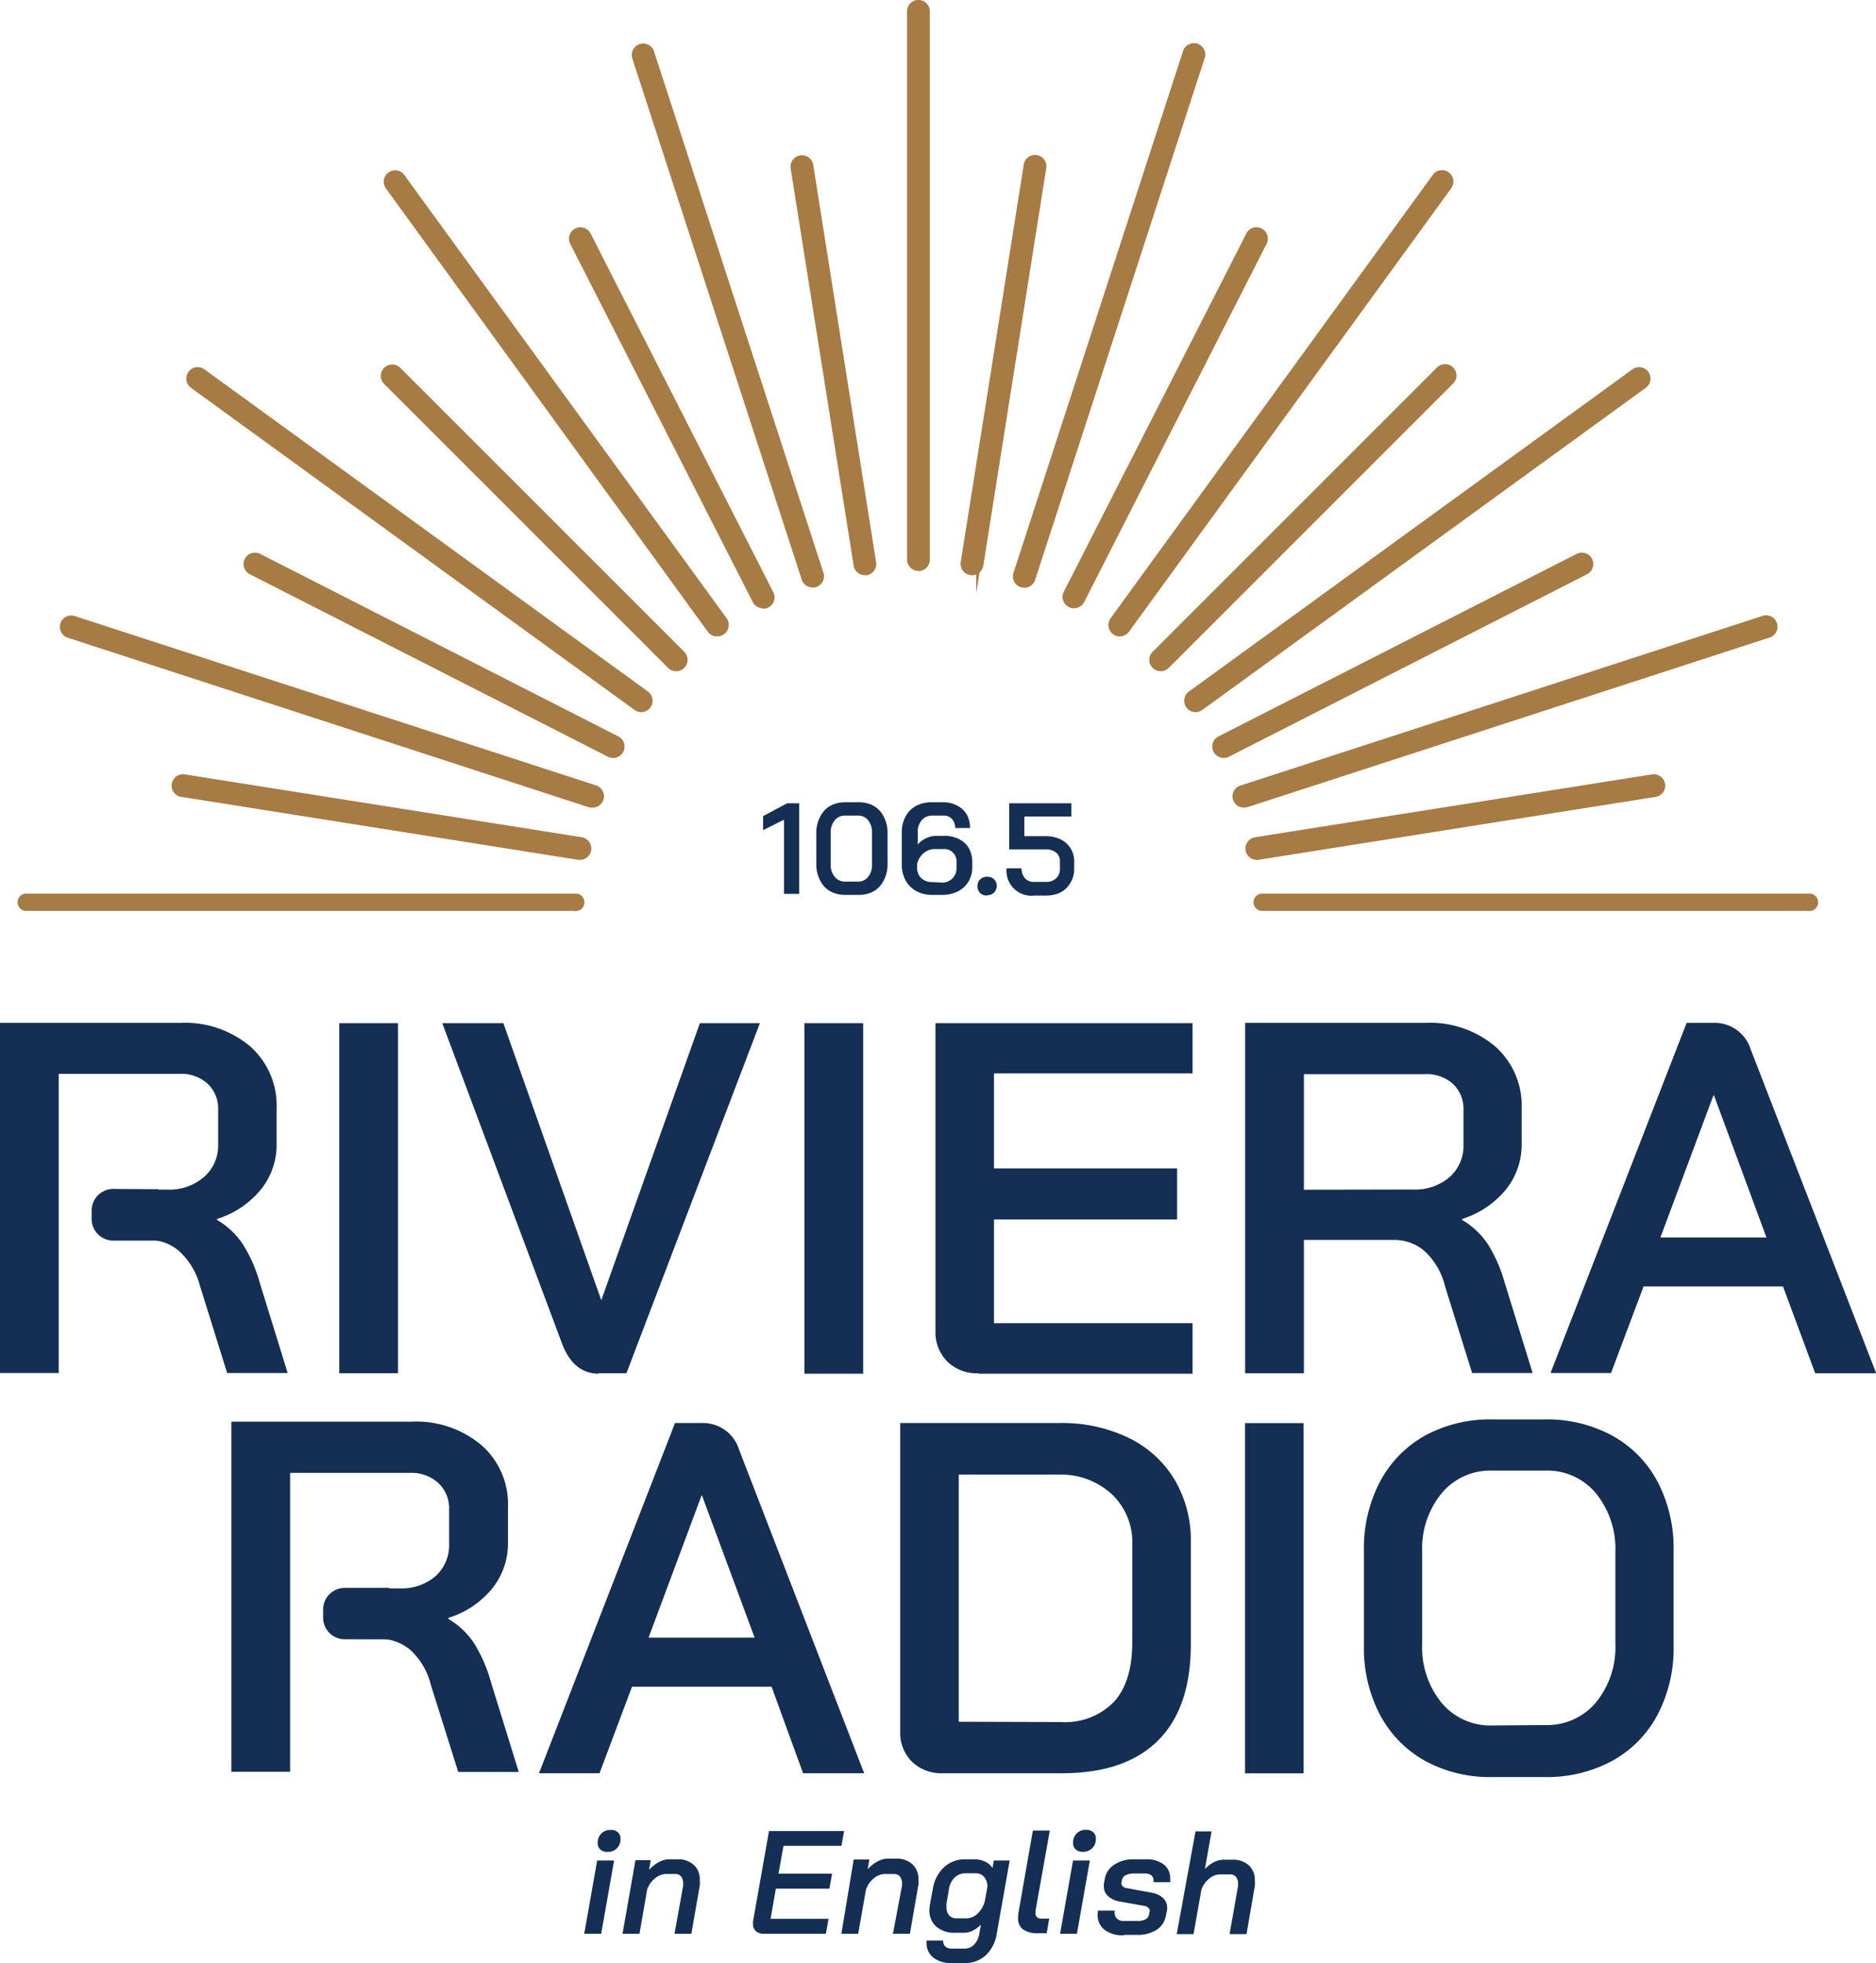 <svg id="Layer_1" data-name="Layer 1" xmlns="http://www.w3.org/2000/svg" viewBox="0 0 191.6 200.5"><defs><style>.cls-1{fill:#142f53;}.cls-2,.cls-3{fill:#a77b44;stroke:#a77b44;}.cls-2{stroke-linejoin:round;stroke-width:1.01px;}.cls-3{stroke-miterlimit:32.57;stroke-width:0.46px;}</style></defs><g id="g4"><path id="path2" class="cls-1" d="M86.22,180.61h6.24L79.68,147.55a3.85,3.85,0,0,0-3.83-2.71H73.14L59.25,180.61h6.18l3.32-8.84H83ZM75.85,152.25h.05l5.37,14.51H70.44Zm24.68,28.36h12.11q6.49,0,9.84-3.35t3.34-9.83V157a12.09,12.09,0,0,0-1.66-6.38,11.07,11.07,0,0,0-4.7-4.27,15.56,15.56,0,0,0-7-1.51H96.14v31.48a4.15,4.15,0,0,0,1.2,3.11,4.33,4.33,0,0,0,3.19,1.18m1.59-5.26V150.11h10.16a7.67,7.67,0,0,1,5.47,2,6.72,6.72,0,0,1,2.09,5.14v10q0,4-1.86,6.06a7,7,0,0,1-5.49,2.07ZM156.54,181H162a14,14,0,0,0,6.87-1.66,11.55,11.55,0,0,0,4.62-4.7,14.63,14.63,0,0,0,1.64-7v-9.81a14.63,14.63,0,0,0-1.64-7,11.55,11.55,0,0,0-4.62-4.7,14,14,0,0,0-6.87-1.66h-5.42a13.87,13.87,0,0,0-6.85,1.66,11.61,11.61,0,0,0-4.59,4.7,14.63,14.63,0,0,0-1.64,7v9.81a14.63,14.63,0,0,0,1.64,7,11.61,11.61,0,0,0,4.59,4.7,13.87,13.87,0,0,0,6.85,1.66m.05-5.27a6.49,6.49,0,0,1-5.18-2.29,8.94,8.94,0,0,1-2-6V158a8.9,8.9,0,0,1,2-6,6.46,6.46,0,0,1,5.18-2.3H162a6.46,6.46,0,0,1,5.18,2.3,9,9,0,0,1,2,6v9.4a8.9,8.9,0,0,1-2,6,6.52,6.52,0,0,1-5.16,2.29Z" transform="translate(-4.2 0.5)"/></g><g id="g8"><path id="path6" class="cls-1" d="M16.89,126.14h2.48a4.68,4.68,0,0,1,3.22,1.23,7.31,7.31,0,0,1,2.05,3.52l2.76,8.84h6.18l-2.86-9.25a14.54,14.54,0,0,0-1.72-3.9,7.92,7.92,0,0,0-2.63-2.48V124a9.44,9.44,0,0,0,4.47-3,7.27,7.27,0,0,0,1.61-4.68V112.7a8.06,8.06,0,0,0-2.7-6.33,10.34,10.34,0,0,0-7.11-2.4H4.2v35.76h6V109.18H22.54a4,4,0,0,1,2.86,1,3.5,3.5,0,0,1,1.08,2.66v3.52a4.26,4.26,0,0,1-1.41,3.32A5.39,5.39,0,0,1,21.31,121H16.85l0,5.16m22,13.59h6V104h-6Zm26.47,0h2.86L81.81,104H75.68l-10.07,28.3h0l-10-28.3H49.37l12.26,32.8q1.17,3,3.73,3m21,0h6V104h-6Zm17.83,0H126v-5.16H105.72V124.05h18.7v-5.21h-18.7v-9.71H126V104H99.74v31.42a4.24,4.24,0,0,0,1.21,3.14,4.31,4.31,0,0,0,3.19,1.2m27.23,0h6V126.14h9.2a4.7,4.7,0,0,1,3.22,1.23,7.22,7.22,0,0,1,2,3.52l2.76,8.84h6.18l-2.86-9.25a14.87,14.87,0,0,0-1.71-3.9,8,8,0,0,0-2.63-2.48V124a9.49,9.49,0,0,0,4.47-3,7.32,7.32,0,0,0,1.61-4.68V112.7a8.07,8.07,0,0,0-2.71-6.33,10.31,10.31,0,0,0-7.1-2.4H131.37Zm6-18.75v-11.8h12.36a4,4,0,0,1,2.87,1,3.53,3.53,0,0,1,1.07,2.66v3.52a4.26,4.26,0,0,1-1.41,3.32,5.36,5.36,0,0,1-3.75,1.28Zm52.22,18.75h6.23L183,106.67a3.85,3.85,0,0,0-3.83-2.7h-2.71l-13.9,35.76h6.18l3.32-8.84H186.3ZM179.2,111.37h.05l5.36,14.52H173.78Z" transform="translate(-4.2 0.5)"/></g><g id="g12"><path id="path10" class="cls-1" d="M15.77,120.93a2.21,2.21,0,0,0-2.21,2.2V124a2.21,2.21,0,0,0,2.21,2.21h4.62v-5.25Z" transform="translate(-4.2 0.5)"/></g><g id="g16"><path id="path14" class="cls-1" d="M40.52,166.89H43a4.7,4.7,0,0,1,3.22,1.23,7.22,7.22,0,0,1,2,3.52L51,180.48h6.18l-2.86-9.25a15.1,15.1,0,0,0-1.71-3.91A8,8,0,0,0,50,164.85v-.11a9.36,9.36,0,0,0,4.47-3,7.32,7.32,0,0,0,1.61-4.68v-3.63a8,8,0,0,0-2.71-6.33,10.31,10.31,0,0,0-7.1-2.4H27.83v35.76h6V149.93H46.18A4,4,0,0,1,49,151a3.53,3.53,0,0,1,1.07,2.66v3.52a4.27,4.27,0,0,1-1.41,3.32A5.35,5.35,0,0,1,45,161.73H40.48Z" transform="translate(-4.2 0.5)"/></g><g id="g20"><path id="path18" class="cls-1" d="M39.4,161.68a2.21,2.21,0,0,0-2.2,2.2v.84a2.21,2.21,0,0,0,2.2,2.21h4.53v-5.25Z" transform="translate(-4.2 0.5)"/></g><g id="g24"><path id="path22" class="cls-2" d="M98,57.31a.67.67,0,0,1-.66-.66V.66a.66.66,0,1,1,1.32,0v56a.66.66,0,0,1-.66.66" transform="translate(-4.2 0.5)"/></g><g id="g28"><path id="path26" class="cls-3" d="M98,57.31a.67.67,0,0,1-.66-.66V.66a.66.66,0,1,1,1.32,0v56A.66.66,0,0,1,98,57.31Z" transform="translate(-4.2 0.5)"/></g><g id="g32"><path id="path30" class="cls-2" d="M92.53,57.74a.66.66,0,0,1-.65-.56L85.45,16.63a.66.66,0,0,1,1.31-.21L93.18,57a.67.67,0,0,1-.55.76h-.1" transform="translate(-4.2 0.5)"/></g><g id="g36"><path id="path34" class="cls-3" d="M92.53,57.74a.66.66,0,0,1-.65-.56L85.45,16.63a.66.66,0,0,1,1.31-.21L93.18,57a.67.67,0,0,1-.55.76Z" transform="translate(-4.2 0.5)"/></g><g id="g40"><path id="path38" class="cls-2" d="M82.12,61.12a.65.65,0,0,1-.59-.36L62.89,24.18a.66.66,0,1,1,1.18-.6L82.7,60.16a.65.65,0,0,1-.58,1" transform="translate(-4.2 0.5)"/></g><g id="g44"><path id="path42" class="cls-3" d="M82.12,61.12a.65.65,0,0,1-.59-.36L62.89,24.18a.66.66,0,1,1,1.18-.6L82.7,60.16a.65.65,0,0,1-.58,1Z" transform="translate(-4.2 0.5)"/></g><g id="g48"><path id="path46" class="cls-2" d="M73.26,67.55a.66.66,0,0,1-.47-.19l-29-29a.65.65,0,0,1,0-.93.66.66,0,0,1,.94,0l29,29a.67.67,0,0,1,0,.93.66.66,0,0,1-.47.19" transform="translate(-4.2 0.5)"/></g><g id="g52"><path id="path50" class="cls-3" d="M73.26,67.55a.66.66,0,0,1-.47-.19l-29-29a.65.65,0,0,1,0-.93.66.66,0,0,1,.94,0l29,29a.67.67,0,0,1,0,.93A.66.66,0,0,1,73.26,67.55Z" transform="translate(-4.2 0.5)"/></g><g id="g56"><path id="path54" class="cls-2" d="M66.82,76.41a.66.66,0,0,1-.3-.07L29.94,57.7a.66.66,0,1,1,.6-1.18L67.12,75.16a.66.66,0,0,1-.3,1.25" transform="translate(-4.2 0.5)"/></g><g id="g60"><path id="path58" class="cls-3" d="M66.82,76.41a.66.66,0,0,1-.3-.07L29.94,57.7a.66.66,0,1,1,.6-1.18L67.12,75.16a.66.66,0,0,1-.3,1.25Z" transform="translate(-4.2 0.5)"/></g><g id="g64"><path id="path62" class="cls-2" d="M63.44,86.82h-.1L22.79,80.39a.65.65,0,0,1-.55-.75.66.66,0,0,1,.75-.55l40.55,6.42a.66.66,0,0,1-.1,1.31" transform="translate(-4.2 0.5)"/></g><g id="g68"><path id="path66" class="cls-3" d="M63.44,86.82h-.1L22.79,80.39a.65.65,0,0,1-.55-.75.66.66,0,0,1,.75-.55l40.55,6.42a.66.66,0,0,1-.1,1.31Z" transform="translate(-4.2 0.5)"/></g><g id="g72"><path id="path70" class="cls-2" d="M132.56,86.82a.66.66,0,0,1-.65-.55.67.67,0,0,1,.55-.76L173,79.09a.67.67,0,0,1,.76.55.66.66,0,0,1-.55.75l-40.56,6.43h-.1" transform="translate(-4.2 0.5)"/></g><g id="g76"><path id="path74" class="cls-3" d="M132.56,86.82a.66.66,0,0,1-.65-.55.67.67,0,0,1,.55-.76L173,79.09a.67.67,0,0,1,.76.55.66.66,0,0,1-.55.75l-40.56,6.43Z" transform="translate(-4.2 0.5)"/></g><g id="g80"><path id="path78" class="cls-2" d="M129.18,76.41a.66.66,0,0,1-.3-1.25l36.58-18.64a.66.66,0,0,1,.6,1.18L129.48,76.34a.66.66,0,0,1-.3.07" transform="translate(-4.2 0.5)"/></g><g id="g84"><path id="path82" class="cls-3" d="M129.18,76.41a.66.66,0,0,1-.3-1.25l36.58-18.64a.66.66,0,0,1,.6,1.18L129.48,76.34A.66.66,0,0,1,129.18,76.41Z" transform="translate(-4.2 0.5)"/></g><g id="g88"><path id="path86" class="cls-2" d="M122.74,67.55a.63.63,0,0,1-.46-.19.65.65,0,0,1,0-.93l29-29a.66.66,0,1,1,.93.93l-29,29a.66.66,0,0,1-.47.19" transform="translate(-4.2 0.5)"/></g><g id="g92"><path id="path90" class="cls-3" d="M122.74,67.55a.63.63,0,0,1-.46-.19.65.65,0,0,1,0-.93l29-29a.66.66,0,1,1,.93.93l-29,29A.66.66,0,0,1,122.74,67.55Z" transform="translate(-4.2 0.5)"/></g><g id="g96"><path id="path94" class="cls-2" d="M113.89,61.12a.63.63,0,0,1-.3-.07.66.66,0,0,1-.29-.89l18.64-36.58a.65.65,0,0,1,.89-.29.66.66,0,0,1,.28.89L114.48,60.76a.66.66,0,0,1-.59.36" transform="translate(-4.2 0.5)"/></g><g id="g100"><path id="path98" class="cls-3" d="M113.89,61.12a.63.63,0,0,1-.3-.07.66.66,0,0,1-.29-.89l18.64-36.58a.65.65,0,0,1,.89-.29.66.66,0,0,1,.28.89L114.48,60.76A.66.66,0,0,1,113.89,61.12Z" transform="translate(-4.2 0.5)"/></g><g id="g104"><path id="path102" class="cls-2" d="M103.48,57.74h-.11a.67.67,0,0,1-.55-.76l6.43-40.55a.66.66,0,1,1,1.3.21l-6.42,40.55a.66.66,0,0,1-.65.56" transform="translate(-4.2 0.5)"/></g><g id="g108"><path id="path106" class="cls-3" d="M103.48,57.74h-.11a.67.67,0,0,1-.55-.76l6.43-40.55a.66.66,0,1,1,1.3.21l-6.42,40.55A.66.66,0,0,1,103.48,57.74Z" transform="translate(-4.2 0.5)"/></g><g id="g112"><path id="path110" class="cls-2" d="M87.19,59a.66.66,0,0,1-.63-.46L69.26,5.32a.66.66,0,1,1,1.26-.41l17.3,53.24a.67.67,0,0,1-.43.84.64.64,0,0,1-.2,0" transform="translate(-4.2 0.5)"/></g><g id="g116"><path id="path114" class="cls-3" d="M87.19,59a.66.66,0,0,1-.63-.46L69.26,5.32a.66.66,0,1,1,1.26-.41l17.3,53.24a.67.67,0,0,1-.43.84A.64.64,0,0,1,87.19,59Z" transform="translate(-4.2 0.5)"/></g><g id="g120"><path id="path118" class="cls-2" d="M77.43,64a.65.65,0,0,1-.53-.27L44,18.42a.66.66,0,0,1,1.07-.77L78,62.94a.66.66,0,0,1-.15.92.61.61,0,0,1-.39.13" transform="translate(-4.2 0.5)"/></g><g id="g124"><path id="path122" class="cls-3" d="M77.43,64a.65.65,0,0,1-.53-.27L44,18.42a.66.66,0,0,1,1.07-.77L78,62.94a.66.66,0,0,1-.15.92A.61.61,0,0,1,77.43,64Z" transform="translate(-4.2 0.5)"/></g><g id="g128"><path id="path126" class="cls-2" d="M69.69,71.73a.65.65,0,0,1-.39-.13L24,38.7a.67.67,0,0,1-.14-.93.65.65,0,0,1,.92-.14L70.08,70.54a.66.66,0,0,1-.39,1.19" transform="translate(-4.2 0.5)"/></g><g id="g132"><path id="path130" class="cls-3" d="M69.69,71.73a.65.65,0,0,1-.39-.13L24,38.7a.67.67,0,0,1-.14-.93.65.65,0,0,1,.92-.14L70.08,70.54a.66.66,0,0,1-.39,1.19Z" transform="translate(-4.2 0.5)"/></g><g id="g136"><path id="path134" class="cls-2" d="M64.72,81.48l-.2,0L11.27,64.15a.66.66,0,0,1-.42-.83.65.65,0,0,1,.83-.42L64.93,80.2a.66.66,0,0,1,.42.83.65.65,0,0,1-.63.45" transform="translate(-4.2 0.5)"/></g><g id="g140"><path id="path138" class="cls-3" d="M64.72,81.48l-.2,0L11.27,64.15a.66.66,0,0,1-.42-.83.65.65,0,0,1,.83-.42L64.93,80.2a.66.66,0,0,1,.42.83A.65.65,0,0,1,64.72,81.48Z" transform="translate(-4.2 0.5)"/></g><g id="g144"><path id="path142" class="cls-3" d="M63,92.3H7A.66.66,0,1,1,7,91H63a.66.66,0,1,1,0,1.32Z" transform="translate(-4.2 0.5)"/></g><g id="g148"><path id="path146" class="cls-3" d="M189,92.3H133A.66.66,0,0,1,133,91h56a.66.66,0,1,1,0,1.32Z" transform="translate(-4.2 0.5)"/></g><g id="g152"><path id="path150" class="cls-2" d="M131.28,81.48a.65.65,0,0,1-.2-1.28l53.24-17.3a.66.66,0,1,1,.41,1.25l-53.25,17.3a.64.64,0,0,1-.2,0" transform="translate(-4.2 0.5)"/></g><g id="g156"><path id="path154" class="cls-3" d="M131.28,81.48a.65.65,0,0,1-.2-1.28l53.24-17.3a.66.66,0,1,1,.41,1.25l-53.25,17.3A.64.64,0,0,1,131.28,81.48Z" transform="translate(-4.2 0.5)"/></g><g id="g160"><path id="path158" class="cls-2" d="M126.31,71.73a.66.66,0,0,1-.39-1.19l45.3-32.91a.66.66,0,0,1,.92.14.67.67,0,0,1-.15.93L126.7,71.6a.63.63,0,0,1-.39.13" transform="translate(-4.2 0.5)"/></g><g id="g164"><path id="path162" class="cls-3" d="M126.31,71.73a.66.66,0,0,1-.39-1.19l45.3-32.91a.66.66,0,0,1,.92.14.67.67,0,0,1-.15.93L126.7,71.6A.63.63,0,0,1,126.31,71.73Z" transform="translate(-4.2 0.5)"/></g><g id="g168"><path id="path166" class="cls-2" d="M118.57,64a.63.63,0,0,1-.39-.13.67.67,0,0,1-.15-.92l32.91-45.29a.65.65,0,0,1,.92-.15.66.66,0,0,1,.15.92L119.1,63.72a.68.68,0,0,1-.53.27" transform="translate(-4.2 0.5)"/></g><g id="g172"><path id="path170" class="cls-3" d="M118.57,64a.63.63,0,0,1-.39-.13.67.67,0,0,1-.15-.92l32.91-45.29a.65.65,0,0,1,.92-.15.66.66,0,0,1,.15.92L119.1,63.72A.68.68,0,0,1,118.57,64Z" transform="translate(-4.2 0.5)"/></g><g id="g176"><path id="path174" class="cls-2" d="M108.81,59l-.2,0a.66.66,0,0,1-.42-.84l17.3-53.24a.66.66,0,1,1,1.25.41l-17.3,53.24a.66.66,0,0,1-.63.46" transform="translate(-4.2 0.5)"/></g><g id="g180"><path id="path178" class="cls-3" d="M108.81,59l-.2,0a.66.66,0,0,1-.42-.84l17.3-53.24a.66.66,0,1,1,1.25.41l-17.3,53.24A.66.66,0,0,1,108.81,59Z" transform="translate(-4.2 0.5)"/></g><g id="g184"><rect id="rect182" class="cls-1" x="127.16" y="145.35" width="5.98" height="35.77"/></g><g id="g188"><path id="path186" class="cls-1" d="M84.27,90.8h1.55V81.54H84.6l-2.46,1.31v1.44l2.13-1.07Zm6.24.1h1.4a3.06,3.06,0,0,0,1.56-.39,2.64,2.64,0,0,0,1-1.11,3.53,3.53,0,0,0,.38-1.66V84.6a3.53,3.53,0,0,0-.38-1.66,2.6,2.6,0,0,0-1-1.11,3.05,3.05,0,0,0-1.55-.39h-1.4a3.13,3.13,0,0,0-1.57.39,2.68,2.68,0,0,0-1,1.11,3.53,3.53,0,0,0-.38,1.66v3.14a3.53,3.53,0,0,0,.38,1.66,2.68,2.68,0,0,0,1,1.11,3.13,3.13,0,0,0,1.57.39m0-1.36a1.31,1.31,0,0,1-1.07-.49,1.88,1.88,0,0,1-.41-1.28v-3.2a1.88,1.88,0,0,1,.41-1.28,1.31,1.31,0,0,1,1.07-.49h1.35a1.24,1.24,0,0,1,1,.49,1.92,1.92,0,0,1,.39,1.28v3.2a1.92,1.92,0,0,1-.39,1.28,1.24,1.24,0,0,1-1,.49ZM99.4,90.9h1a3.64,3.64,0,0,0,1.62-.35,2.73,2.73,0,0,0,1.09-1,2.83,2.83,0,0,0,.39-1.49v-.53a2.77,2.77,0,0,0-.35-1.4,2.43,2.43,0,0,0-1-.93,3.25,3.25,0,0,0-1.5-.33h-.87a2.5,2.5,0,0,0-1,.24,2.44,2.44,0,0,0-.85.65V84.52a1.81,1.81,0,0,1,.42-1.26,1.38,1.38,0,0,1,1.09-.46h1.14a1.09,1.09,0,0,1,.85.35,1.32,1.32,0,0,1,.32.92h1.52a2.82,2.82,0,0,0-.33-1.38,2.43,2.43,0,0,0-1-.92,2.92,2.92,0,0,0-1.4-.33H99.36a3.29,3.29,0,0,0-1.6.37,2.59,2.59,0,0,0-1.07,1.08,3.3,3.3,0,0,0-.39,1.63v3.26a3.37,3.37,0,0,0,.39,1.64,2.79,2.79,0,0,0,1.09,1.09,3.29,3.29,0,0,0,1.62.39m0-1.31a1.56,1.56,0,0,1-1.11-.4,1.39,1.39,0,0,1-.42-1v-.45a2,2,0,0,1,.65-1.09,1.74,1.74,0,0,1,1.18-.43h.87a1.24,1.24,0,0,1,1.32,1.33v.55a1.45,1.45,0,0,1-1.55,1.54Zm5.64,1.34a.93.93,0,0,0,.68-.26A1,1,0,0,0,106,90a.92.92,0,0,0-1-.95.93.93,0,0,0-.7.27.9.9,0,0,0-.27.68,1,1,0,0,0,.27.71,1,1,0,0,0,.7.26m4.68,0H111a3.42,3.42,0,0,0,1.54-.33,2.57,2.57,0,0,0,1-1,2.64,2.64,0,0,0,.37-1.4v-.76a2.45,2.45,0,0,0-.38-1.35,2.51,2.51,0,0,0-1-.9,3.58,3.58,0,0,0-1.57-.33h-2.14v-2h4.8V81.54h-6.35v4.71H111a1.62,1.62,0,0,1,1.06.33,1.08,1.08,0,0,1,.39.87v.76a1.27,1.27,0,0,1-.39,1,1.44,1.44,0,0,1-1,.36h-1.27a1.17,1.17,0,0,1-.92-.38,1.58,1.58,0,0,1-.34-1H107a2.56,2.56,0,0,0,2.78,2.79" transform="translate(-4.2 0.5)"/></g><g id="g192"><path id="path190" class="cls-1" d="M66.21,188.64a1.27,1.27,0,0,0,1-.37,1.29,1.29,0,0,0,.36-1,.83.83,0,0,0-.26-.63,1,1,0,0,0-.7-.24,1.3,1.3,0,0,0-1,.37,1.29,1.29,0,0,0-.36,1,.83.83,0,0,0,.26.63,1,1,0,0,0,.7.24M63.87,197H65.6l1.32-7.48H65.19Zm3.91,0h1.73l.79-4.53a2.57,2.57,0,0,1,.8-1.13,1.81,1.81,0,0,1,1.13-.44h.93a.76.76,0,0,1,.6.25,1,1,0,0,1,.21.65,2.39,2.39,0,0,1,0,.31L73.09,197h1.72l.86-4.93a3.82,3.82,0,0,0,0-.57,2,2,0,0,0-.61-1.53,2.37,2.37,0,0,0-1.68-.57h-.89a2.14,2.14,0,0,0-1,.29,3.48,3.48,0,0,0-1,.8l.17-1H69.1Zm14.39,0h6.38l.27-1.52H82.9l.54-3.08h5.47l.27-1.53H83.71l.51-2.85h5.92l.27-1.51H82.74l-1.63,9.21a1.8,1.8,0,0,0,0,.27.94.94,0,0,0,.29.74,1.12,1.12,0,0,0,.8.27m7.93,0h1.72l.8-4.53a2.49,2.49,0,0,1,.8-1.13,1.79,1.79,0,0,1,1.13-.44h.93a.74.74,0,0,1,.59.25,1,1,0,0,1,.22.65,2.39,2.39,0,0,1,0,.31L95.4,197h1.73L98,192a3.88,3.88,0,0,0,0-.57,2,2,0,0,0-.62-1.53,2.37,2.37,0,0,0-1.68-.57h-.88a2.21,2.21,0,0,0-1,.29,3.63,3.63,0,0,0-1,.8l.17-1h-1.6Zm11.25,3h1.32a3.12,3.12,0,0,0,2.18-.8A3.81,3.81,0,0,0,106,197l1.32-7.48h-1.62l-.13.78a1.69,1.69,0,0,0-.74-.65,2.39,2.39,0,0,0-1.09-.25h-.93a3.13,3.13,0,0,0-2.2.81,3.83,3.83,0,0,0-1.14,2.23L99.18,194a4.65,4.65,0,0,0-.06.58,2.15,2.15,0,0,0,.7,1.69,2.77,2.77,0,0,0,1.91.63h1a2,2,0,0,0,.82-.21,3.56,3.56,0,0,0,.83-.6l-.15.86a2.09,2.09,0,0,1-.53,1.15,1.33,1.33,0,0,1-1,.42h-1.32a.89.89,0,0,1-.64-.22.76.76,0,0,1-.21-.6h-1.7a1.63,1.63,0,0,0,0,.24,1.85,1.85,0,0,0,.68,1.49,2.81,2.81,0,0,0,1.82.56m.56-4.56a1,1,0,0,1-.75-.3,1.26,1.26,0,0,1-.27-.85,1.92,1.92,0,0,1,0-.39l.24-1.39a2.15,2.15,0,0,1,.57-1.22,1.55,1.55,0,0,1,1.12-.45h1.05a1.08,1.08,0,0,1,.9.42,1.44,1.44,0,0,1,.28,1.05l-.24,1.31a2.59,2.59,0,0,1-.72,1.31,1.68,1.68,0,0,1-1.17.51Zm8.4,1.52h.81l.26-1.49h-.72a.81.81,0,0,1-.52-.13.53.53,0,0,1-.16-.41,1.8,1.8,0,0,1,0-.27l1.46-8.19h-1.73l-1.45,8.27a3.39,3.39,0,0,0-.06.64,1.39,1.39,0,0,0,.51,1.2,2.65,2.65,0,0,0,1.57.38m4.5-8.32a1.27,1.27,0,0,0,1-.37,1.29,1.29,0,0,0,.36-1,.8.8,0,0,0-.27-.63,1,1,0,0,0-.69-.24,1.3,1.3,0,0,0-1,.37,1.29,1.29,0,0,0-.36,1,.83.83,0,0,0,.26.63,1,1,0,0,0,.7.24M112.47,197h1.72l1.32-7.48h-1.72Zm6.55.12h1.33a3.58,3.58,0,0,0,2-.53,2.2,2.2,0,0,0,.94-1.5l.11-.55a1.42,1.42,0,0,0,0-.23,1.3,1.3,0,0,0-.4-.94,2.19,2.19,0,0,0-1.13-.55l-2.59-.48a.68.68,0,0,1-.44-.21.41.41,0,0,1-.1-.35l.06-.3a.66.66,0,0,1,.38-.46,1.81,1.81,0,0,1,.82-.17h1.18a1,1,0,0,1,.61.19.68.68,0,0,1,.22.52.74.74,0,0,1,0,.18h1.7a2.07,2.07,0,0,0,0-.41,1.71,1.71,0,0,0-.66-1.41,2.86,2.86,0,0,0-1.82-.52h-1.2a3.48,3.48,0,0,0-2,.53,2.19,2.19,0,0,0-1,1.48l-.09.49a1.85,1.85,0,0,0,0,.26,1.26,1.26,0,0,0,.43,1,2.32,2.32,0,0,0,1.19.55l2.52.45a.71.71,0,0,1,.42.22.39.39,0,0,1,.12.35l-.08.33a.66.66,0,0,1-.37.48,1.75,1.75,0,0,1-.83.16h-1.33a1,1,0,0,1-.72-.23.79.79,0,0,1-.25-.62,1.22,1.22,0,0,1,0-.21h-1.69a2.18,2.18,0,0,0-.05.43,1.87,1.87,0,0,0,.71,1.53,3,3,0,0,0,1.93.56m5.44-.12h1.72l.8-4.53a2.47,2.47,0,0,1,.8-1.14,1.78,1.78,0,0,1,1.13-.43h1a.72.72,0,0,1,.59.25.92.92,0,0,1,.22.65,2.39,2.39,0,0,1,0,.31l-.86,4.89h1.73l.85-4.93a3.87,3.87,0,0,0,0-.56,2,2,0,0,0-.62-1.54,2.38,2.38,0,0,0-1.69-.57h-.87a2.29,2.29,0,0,0-1,.25,3.4,3.4,0,0,0-.92.71l.68-3.85H126.3Z" transform="translate(-4.2 0.5)"/></g></svg>